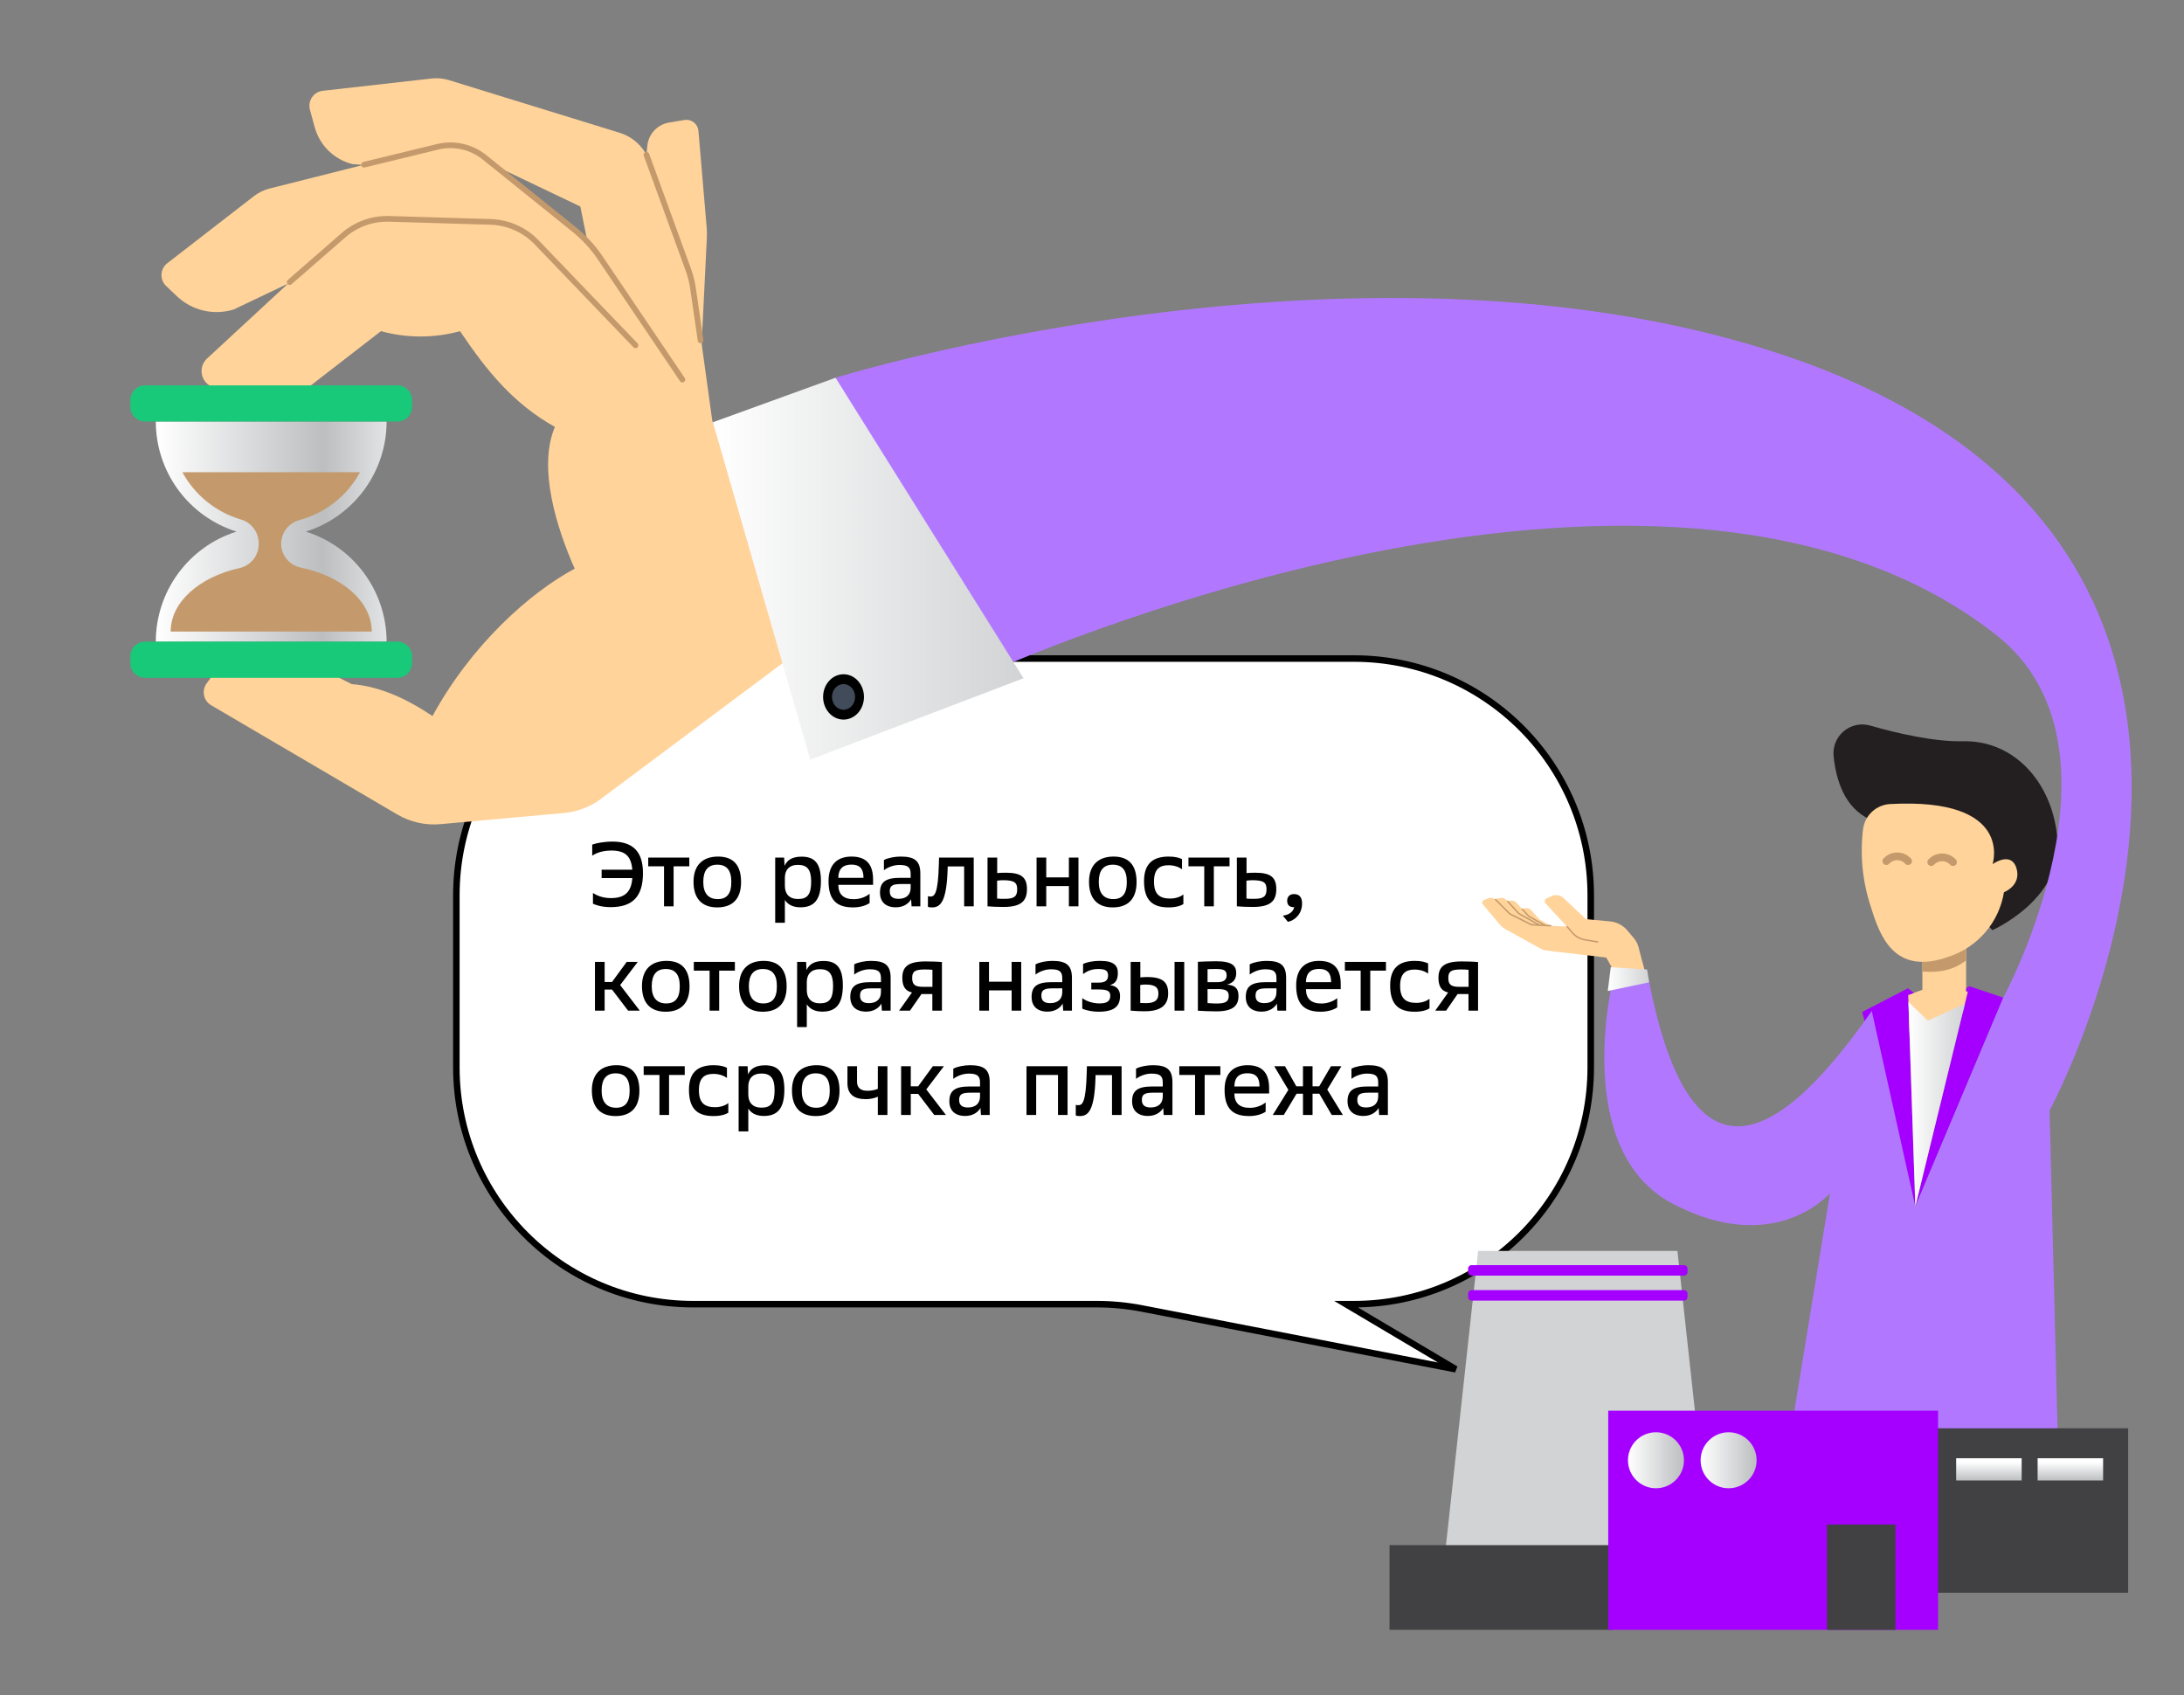 <svg width="335" height="260" viewBox="0 0 335 260" fill="none" xmlns="http://www.w3.org/2000/svg">
<rect x="0" y="0" width="335" height="260" fill="#808080" stroke="none"/>
<path d="M244 163.697V137.32C244 117.261 227.739 101 207.68 101H106.32C86.261 101 70 117.261 70 137.32V163.697C70 183.756 86.261 200.017 106.32 200.017H168.25C170.567 200.017 172.879 200.239 175.154 200.679L223.292 210L206.464 200.017H207.68C227.739 200.017 244 183.756 244 163.697Z" fill="white" stroke="black"/>
<path d="M93.682 137.74C95.698 137.74 96.832 136.942 96.986 134.674H92.282V133.386H96.986C96.818 131.23 95.81 130.446 93.766 130.446C92.282 130.446 91.316 130.908 90.84 131.23V129.536C91.386 129.326 92.632 129.074 93.948 129.074C97.028 129.074 98.624 130.558 98.624 133.904C98.624 137.558 96.986 139.126 93.668 139.126C92.296 139.126 91.456 138.818 90.952 138.608V136.956C91.414 137.264 92.338 137.74 93.682 137.74ZM101.853 139V132.868H99.431V131.524H105.731V132.868H103.323V139H101.853ZM106.378 135.234C106.378 132.644 107.848 131.37 110.144 131.37C112.384 131.37 113.672 132.574 113.672 135.276C113.672 138.034 112.188 139.168 110.018 139.168C107.624 139.168 106.378 137.768 106.378 135.234ZM107.876 135.234V135.29C107.876 136.956 108.618 137.894 110.102 137.894C111.446 137.894 112.174 137.124 112.174 135.29V135.234C112.174 133.456 111.46 132.616 110.018 132.616C108.59 132.616 107.876 133.512 107.876 135.234ZM118.906 141.52V131.524H120.278L120.348 132.784C120.754 131.86 121.58 131.384 122.966 131.384C124.982 131.384 125.92 132.448 125.92 135.122C125.92 137.964 124.898 139.154 122.77 139.154C121.468 139.154 120.754 138.608 120.39 138.02V141.52H118.906ZM120.39 135.864C120.39 137.11 121.076 137.88 122.406 137.88C123.89 137.88 124.422 137.138 124.422 135.178C124.422 133.302 123.75 132.644 122.406 132.644C121.006 132.644 120.39 133.47 120.39 134.632V135.864ZM133.92 135.71H128.586C128.6 137.194 129.398 137.908 130.966 137.908C131.96 137.908 132.828 137.53 133.388 137.082V138.496C133.01 138.776 132.1 139.168 130.854 139.168C128.292 139.168 127.088 137.978 127.088 135.136C127.088 132.672 128.348 131.37 130.616 131.37C133.066 131.37 133.92 132.784 133.92 134.912V135.71ZM130.602 132.602C129.314 132.602 128.6 133.246 128.586 134.632H132.45C132.45 133.26 131.904 132.602 130.602 132.602ZM139.824 139L139.754 137.922C139.39 138.566 138.592 139.154 137.416 139.154C135.848 139.154 134.98 138.314 134.98 136.9C134.98 135.262 135.862 134.632 138.06 134.632H139.684V134.016C139.684 132.952 139.18 132.658 137.934 132.658C137.038 132.658 136.1 133.05 135.582 133.47V131.902C136.198 131.566 137.276 131.37 138.144 131.37C140.286 131.37 141.168 132.014 141.168 133.988V139H139.824ZM136.478 136.704C136.478 137.418 136.856 137.852 137.822 137.852C139.11 137.852 139.684 137.138 139.684 136.158V135.584H138.172C136.856 135.584 136.478 135.878 136.478 136.704ZM142.331 139.084V137.446C142.457 137.488 142.555 137.502 142.695 137.502C143.311 137.502 143.885 137.222 144.011 132.546L144.039 131.524H149.359V139H147.889V132.882H145.369L145.355 133.316C145.201 138.244 144.277 139.168 142.975 139.168C142.723 139.168 142.541 139.154 142.331 139.084ZM151.474 139V131.524H152.958V133.904C153.392 133.862 153.77 133.848 154.316 133.848C156.584 133.848 157.522 134.506 157.522 136.354C157.522 138.188 156.626 139.098 153.924 139.098C152.972 139.098 152.104 139.056 151.474 139ZM152.944 137.81C153.28 137.852 153.546 137.852 154.134 137.852C155.59 137.852 156.024 137.46 156.024 136.396C156.024 135.388 155.632 134.996 153.84 134.996C153.56 134.996 153.294 135.024 152.944 135.066V137.81ZM158.998 139V131.524H160.482V134.562H163.954V131.524H165.424V139H163.954V135.892H160.482V139H158.998ZM167.043 135.234C167.043 132.644 168.513 131.37 170.809 131.37C173.049 131.37 174.337 132.574 174.337 135.276C174.337 138.034 172.853 139.168 170.683 139.168C168.289 139.168 167.043 137.768 167.043 135.234ZM168.541 135.234V135.29C168.541 136.956 169.283 137.894 170.767 137.894C172.111 137.894 172.839 137.124 172.839 135.29V135.234C172.839 133.456 172.125 132.616 170.683 132.616C169.255 132.616 168.541 133.512 168.541 135.234ZM181.306 131.762V133.316C180.844 132.98 180.116 132.7 179.234 132.7C177.862 132.7 177.008 133.302 177.008 135.206C177.008 137.124 177.848 137.81 179.486 137.81C180.27 137.81 181.04 137.572 181.516 137.18V138.65C181.11 138.93 180.326 139.168 179.248 139.168C176.798 139.168 175.482 138.09 175.482 135.136C175.482 132.574 176.728 131.37 179.262 131.37C180.284 131.37 180.872 131.552 181.306 131.762ZM184.719 139V132.868H182.297V131.524H188.597V132.868H186.189V139H184.719ZM189.72 139V131.524H191.204V133.904C191.638 133.862 192.016 133.848 192.562 133.848C194.83 133.848 195.768 134.506 195.768 136.354C195.768 138.188 194.872 139.098 192.17 139.098C191.218 139.098 190.35 139.056 189.72 139ZM191.19 137.81C191.526 137.852 191.792 137.852 192.38 137.852C193.836 137.852 194.27 137.46 194.27 136.396C194.27 135.388 193.878 134.996 192.086 134.996C191.806 134.996 191.54 135.024 191.19 135.066V137.81ZM196.767 140.428C197.733 140.33 198.377 139.798 198.517 139.14C197.789 139.14 197.439 138.818 197.439 138.146C197.439 137.558 197.789 137.124 198.489 137.124C199.329 137.124 199.721 137.642 199.721 138.566C199.721 140.232 198.559 141.17 197.551 141.38L196.767 140.428ZM96.342 155L93.878 151.766H92.744V155H91.26V147.524H92.744V150.604H93.878L96.132 147.524H97.826L95.124 151.08L98.134 155H96.342ZM98.471 151.234C98.471 148.644 99.941 147.37 102.237 147.37C104.477 147.37 105.765 148.574 105.765 151.276C105.765 154.034 104.281 155.168 102.111 155.168C99.717 155.168 98.471 153.768 98.471 151.234ZM99.969 151.234V151.29C99.969 152.956 100.711 153.894 102.195 153.894C103.539 153.894 104.267 153.124 104.267 151.29V151.234C104.267 149.456 103.553 148.616 102.111 148.616C100.683 148.616 99.969 149.512 99.969 151.234ZM108.843 155V148.868H106.421V147.524H112.721V148.868H110.313V155H108.843ZM113.368 151.234C113.368 148.644 114.838 147.37 117.134 147.37C119.374 147.37 120.662 148.574 120.662 151.276C120.662 154.034 119.178 155.168 117.008 155.168C114.614 155.168 113.368 153.768 113.368 151.234ZM114.866 151.234V151.29C114.866 152.956 115.608 153.894 117.092 153.894C118.436 153.894 119.164 153.124 119.164 151.29V151.234C119.164 149.456 118.45 148.616 117.008 148.616C115.58 148.616 114.866 149.512 114.866 151.234ZM122.269 157.52V147.524H123.641L123.711 148.784C124.117 147.86 124.943 147.384 126.329 147.384C128.345 147.384 129.283 148.448 129.283 151.122C129.283 153.964 128.261 155.154 126.133 155.154C124.831 155.154 124.117 154.608 123.753 154.02V157.52H122.269ZM123.753 151.864C123.753 153.11 124.439 153.88 125.769 153.88C127.253 153.88 127.785 153.138 127.785 151.178C127.785 149.302 127.113 148.644 125.769 148.644C124.369 148.644 123.753 149.47 123.753 150.632V151.864ZM135.268 155L135.198 153.922C134.834 154.566 134.036 155.154 132.86 155.154C131.292 155.154 130.424 154.314 130.424 152.9C130.424 151.262 131.306 150.632 133.504 150.632H135.128V150.016C135.128 148.952 134.624 148.658 133.378 148.658C132.482 148.658 131.544 149.05 131.026 149.47V147.902C131.642 147.566 132.72 147.37 133.588 147.37C135.73 147.37 136.612 148.014 136.612 149.988V155H135.268ZM131.922 152.704C131.922 153.418 132.3 153.852 133.266 153.852C134.554 153.852 135.128 153.138 135.128 152.158V151.584H133.616C132.3 151.584 131.922 151.878 131.922 152.704ZM137.915 155L139.889 152.214C138.769 151.976 138.405 151.122 138.405 149.974C138.405 148.308 139.245 147.454 141.975 147.454C142.829 147.454 143.823 147.482 144.481 147.552V155H143.011V152.452H141.345L139.581 155H137.915ZM143.025 151.346V148.742C142.703 148.7 142.395 148.686 141.835 148.686C140.281 148.686 139.917 149.036 139.917 150.002C139.917 151.024 140.379 151.346 141.555 151.346H143.025ZM150.216 155V147.524H151.7V150.562H155.172V147.524H156.642V155H155.172V151.892H151.7V155H150.216ZM163.078 155L163.008 153.922C162.644 154.566 161.846 155.154 160.67 155.154C159.102 155.154 158.234 154.314 158.234 152.9C158.234 151.262 159.116 150.632 161.314 150.632H162.938V150.016C162.938 148.952 162.434 148.658 161.188 148.658C160.292 148.658 159.354 149.05 158.836 149.47V147.902C159.452 147.566 160.53 147.37 161.398 147.37C163.54 147.37 164.422 148.014 164.422 149.988V155H163.078ZM159.732 152.704C159.732 153.418 160.11 153.852 161.076 153.852C162.364 153.852 162.938 153.138 162.938 152.158V151.584H161.426C160.11 151.584 159.732 151.878 159.732 152.704ZM166.005 154.692V153.082C166.551 153.488 167.503 153.894 168.651 153.894C169.757 153.894 170.303 153.572 170.303 152.718C170.303 151.99 169.869 151.752 168.483 151.752H167.391V150.702H168.567C169.547 150.702 169.967 150.338 169.967 149.61C169.967 148.924 169.645 148.616 168.469 148.616C167.447 148.616 166.775 148.924 166.131 149.386V147.832C166.747 147.58 167.489 147.37 168.791 147.37C170.863 147.37 171.465 148.098 171.465 149.218C171.465 150.24 171.143 150.842 170.233 151.094C171.213 151.178 171.801 151.738 171.801 152.732C171.801 154.37 170.891 155.168 168.455 155.168C167.671 155.168 166.607 154.986 166.005 154.692ZM174.913 149.904C175.291 149.862 175.571 149.848 175.949 149.848C178.371 149.848 179.183 150.646 179.183 152.354C179.183 153.936 178.329 155.098 175.599 155.098C174.843 155.098 174.157 155.07 173.429 155V147.524H174.913V149.904ZM174.899 153.824C175.207 153.838 175.375 153.852 175.767 153.852C177.279 153.852 177.685 153.278 177.685 152.396C177.685 151.57 177.377 150.996 175.683 150.996C175.403 150.996 175.193 151.024 174.899 151.066V153.824ZM180.163 155V147.524H181.647V155H180.163ZM183.741 155.014V147.51C184.413 147.482 185.407 147.426 186.513 147.426C188.991 147.426 189.621 148.112 189.621 149.232C189.621 150.212 189.159 150.744 188.221 151.01C189.397 151.108 189.971 151.542 189.971 152.76C189.971 154.216 189.159 155.112 186.569 155.112C185.561 155.112 184.427 155.056 183.741 155.014ZM185.225 153.838C185.687 153.88 186.135 153.908 186.625 153.908C188.025 153.908 188.473 153.6 188.473 152.718C188.473 151.948 187.997 151.696 186.849 151.696H185.225V153.838ZM185.225 150.632H186.779C187.633 150.632 188.151 150.324 188.151 149.596C188.151 148.84 187.745 148.616 186.555 148.616C185.911 148.616 185.519 148.63 185.225 148.644V150.632ZM195.933 155L195.863 153.922C195.499 154.566 194.701 155.154 193.525 155.154C191.957 155.154 191.089 154.314 191.089 152.9C191.089 151.262 191.971 150.632 194.169 150.632H195.793V150.016C195.793 148.952 195.289 148.658 194.043 148.658C193.147 148.658 192.209 149.05 191.691 149.47V147.902C192.307 147.566 193.385 147.37 194.253 147.37C196.395 147.37 197.277 148.014 197.277 149.988V155H195.933ZM192.587 152.704C192.587 153.418 192.965 153.852 193.931 153.852C195.219 153.852 195.793 153.138 195.793 152.158V151.584H194.281C192.965 151.584 192.587 151.878 192.587 152.704ZM205.65 151.71H200.316C200.33 153.194 201.128 153.908 202.696 153.908C203.69 153.908 204.558 153.53 205.118 153.082V154.496C204.74 154.776 203.83 155.168 202.584 155.168C200.022 155.168 198.818 153.978 198.818 151.136C198.818 148.672 200.078 147.37 202.346 147.37C204.796 147.37 205.65 148.784 205.65 150.912V151.71ZM202.332 148.602C201.044 148.602 200.33 149.246 200.316 150.632H204.18C204.18 149.26 203.634 148.602 202.332 148.602ZM208.711 155V148.868H206.289V147.524H212.589V148.868H210.181V155H208.711ZM219.06 147.762V149.316C218.598 148.98 217.87 148.7 216.988 148.7C215.616 148.7 214.762 149.302 214.762 151.206C214.762 153.124 215.602 153.81 217.24 153.81C218.024 153.81 218.794 153.572 219.27 153.18V154.65C218.864 154.93 218.08 155.168 217.002 155.168C214.552 155.168 213.236 154.09 213.236 151.136C213.236 148.574 214.482 147.37 217.016 147.37C218.038 147.37 218.626 147.552 219.06 147.762ZM220.152 155L222.126 152.214C221.006 151.976 220.642 151.122 220.642 149.974C220.642 148.308 221.482 147.454 224.212 147.454C225.066 147.454 226.06 147.482 226.718 147.552V155H225.248V152.452H223.582L221.818 155H220.152ZM225.262 151.346V148.742C224.94 148.7 224.632 148.686 224.072 148.686C222.518 148.686 222.154 149.036 222.154 150.002C222.154 151.024 222.616 151.346 223.792 151.346H225.262ZM90.784 167.234C90.784 164.644 92.254 163.37 94.55 163.37C96.79 163.37 98.078 164.574 98.078 167.276C98.078 170.034 96.594 171.168 94.424 171.168C92.03 171.168 90.784 169.768 90.784 167.234ZM92.282 167.234V167.29C92.282 168.956 93.024 169.894 94.508 169.894C95.852 169.894 96.58 169.124 96.58 167.29V167.234C96.58 165.456 95.866 164.616 94.424 164.616C92.996 164.616 92.282 165.512 92.282 167.234ZM101.155 171V164.868H98.733V163.524H105.033V164.868H102.625V171H101.155ZM111.504 163.762V165.316C111.042 164.98 110.314 164.7 109.432 164.7C108.06 164.7 107.206 165.302 107.206 167.206C107.206 169.124 108.046 169.81 109.684 169.81C110.468 169.81 111.238 169.572 111.714 169.18V170.65C111.308 170.93 110.524 171.168 109.446 171.168C106.996 171.168 105.68 170.09 105.68 167.136C105.68 164.574 106.926 163.37 109.46 163.37C110.482 163.37 111.07 163.552 111.504 163.762ZM113.297 173.52V163.524H114.669L114.739 164.784C115.145 163.86 115.971 163.384 117.357 163.384C119.373 163.384 120.311 164.448 120.311 167.122C120.311 169.964 119.289 171.154 117.161 171.154C115.859 171.154 115.145 170.608 114.781 170.02V173.52H113.297ZM114.781 167.864C114.781 169.11 115.467 169.88 116.797 169.88C118.281 169.88 118.813 169.138 118.813 167.178C118.813 165.302 118.141 164.644 116.797 164.644C115.397 164.644 114.781 165.47 114.781 166.632V167.864ZM121.479 167.234C121.479 164.644 122.949 163.37 125.245 163.37C127.485 163.37 128.773 164.574 128.773 167.276C128.773 170.034 127.289 171.168 125.119 171.168C122.725 171.168 121.479 169.768 121.479 167.234ZM122.977 167.234V167.29C122.977 168.956 123.719 169.894 125.203 169.894C126.547 169.894 127.275 169.124 127.275 167.29V167.234C127.275 165.456 126.561 164.616 125.119 164.616C123.691 164.616 122.977 165.512 122.977 167.234ZM129.988 166.142V163.524H131.458V165.862C131.458 166.814 131.976 167.29 133.054 167.29C133.656 167.29 134.216 167.178 134.65 166.996V163.524H136.12V171H134.65V168.2C134.16 168.438 133.432 168.578 132.816 168.578C131.052 168.578 129.988 167.864 129.988 166.142ZM143.301 171L140.837 167.766H139.703V171H138.219V163.524H139.703V166.604H140.837L143.091 163.524H144.785L142.083 167.08L145.093 171H143.301ZM150.465 171L150.395 169.922C150.031 170.566 149.233 171.154 148.057 171.154C146.489 171.154 145.621 170.314 145.621 168.9C145.621 167.262 146.503 166.632 148.701 166.632H150.325V166.016C150.325 164.952 149.821 164.658 148.575 164.658C147.679 164.658 146.741 165.05 146.223 165.47V163.902C146.839 163.566 147.917 163.37 148.785 163.37C150.927 163.37 151.809 164.014 151.809 165.988V171H150.465ZM147.119 168.704C147.119 169.418 147.497 169.852 148.463 169.852C149.751 169.852 150.325 169.138 150.325 168.158V167.584H148.813C147.497 167.584 147.119 167.878 147.119 168.704ZM157.453 171V163.524H163.753V171H162.283V164.868H158.937V171H157.453ZM165.011 171.084V169.446C165.137 169.488 165.235 169.502 165.375 169.502C165.991 169.502 166.565 169.222 166.691 164.546L166.719 163.524H172.039V171H170.569V164.882H168.049L168.035 165.316C167.881 170.244 166.957 171.168 165.655 171.168C165.403 171.168 165.221 171.154 165.011 171.084ZM178.494 171L178.424 169.922C178.06 170.566 177.262 171.154 176.086 171.154C174.518 171.154 173.65 170.314 173.65 168.9C173.65 167.262 174.532 166.632 176.73 166.632H178.354V166.016C178.354 164.952 177.85 164.658 176.604 164.658C175.708 164.658 174.77 165.05 174.252 165.47V163.902C174.868 163.566 175.946 163.37 176.814 163.37C178.956 163.37 179.838 164.014 179.838 165.988V171H178.494ZM175.148 168.704C175.148 169.418 175.526 169.852 176.492 169.852C177.78 169.852 178.354 169.138 178.354 168.158V167.584H176.842C175.526 167.584 175.148 167.878 175.148 168.704ZM183.311 171V164.868H180.889V163.524H187.189V164.868H184.781V171H183.311ZM194.668 167.71H189.334C189.348 169.194 190.146 169.908 191.714 169.908C192.708 169.908 193.576 169.53 194.136 169.082V170.496C193.758 170.776 192.848 171.168 191.602 171.168C189.04 171.168 187.836 169.978 187.836 167.136C187.836 164.672 189.096 163.37 191.364 163.37C193.814 163.37 194.668 164.784 194.668 166.912V167.71ZM191.35 164.602C190.062 164.602 189.348 165.246 189.334 166.632H193.198C193.198 165.26 192.652 164.602 191.35 164.602ZM196.921 171H195.227L197.621 167.15L195.451 163.524H197.103L198.839 166.604H199.861V163.524H201.331V166.604H202.353L204.159 163.524H205.755L203.585 167.108L205.979 171H204.271L202.367 167.738H201.331V171H199.861V167.738H198.881L196.921 171ZM211.54 171L211.47 169.922C211.106 170.566 210.308 171.154 209.132 171.154C207.564 171.154 206.696 170.314 206.696 168.9C206.696 167.262 207.578 166.632 209.776 166.632H211.4V166.016C211.4 164.952 210.896 164.658 209.65 164.658C208.754 164.658 207.816 165.05 207.298 165.47V163.902C207.914 163.566 208.992 163.37 209.86 163.37C212.002 163.37 212.884 164.014 212.884 165.988V171H211.54ZM208.194 168.704C208.194 169.418 208.572 169.852 209.538 169.852C210.826 169.852 211.4 169.138 211.4 168.158V167.584H209.888C208.572 167.584 208.194 167.878 208.194 168.704Z" fill="black"/>
<g clip-path="url(#clip0_2_23726)">
<path d="M237.711 143.97L235.538 142.609C235.349 142.49 235.184 142.339 235.051 142.161L233.338 139.88C233.308 139.84 233.289 139.794 233.281 139.744C233.274 139.695 233.279 139.645 233.295 139.598C233.312 139.551 233.34 139.509 233.377 139.476C233.414 139.443 233.459 139.419 233.507 139.407L233.988 139.291C234.133 139.256 234.285 139.26 234.427 139.304C234.57 139.348 234.698 139.429 234.798 139.54L236.135 141.011L239.21 142.734L237.711 143.97Z" fill="#FFD399"/>
<path d="M236.672 144.617L233.667 142.73C233.407 142.567 233.179 142.357 232.994 142.111L230.626 138.958C230.585 138.903 230.558 138.838 230.548 138.77C230.537 138.702 230.544 138.633 230.567 138.568C230.591 138.503 230.63 138.445 230.681 138.399C230.732 138.353 230.794 138.321 230.861 138.304L231.522 138.144C231.722 138.095 231.932 138.101 232.13 138.162C232.327 138.222 232.504 138.335 232.643 138.488L234.491 140.52L238.742 142.904L236.672 144.617Z" fill="#FFD399"/>
<path d="M235.149 144.207L232.143 142.32C231.883 142.156 231.655 141.946 231.47 141.701L229.103 138.548C229.062 138.492 229.035 138.428 229.024 138.36C229.014 138.292 229.021 138.223 229.044 138.158C229.067 138.093 229.106 138.035 229.157 137.989C229.208 137.943 229.27 137.91 229.337 137.894L229.998 137.734C230.198 137.685 230.408 137.691 230.605 137.752C230.803 137.812 230.98 137.925 231.119 138.077L232.966 140.11L237.217 142.494L235.149 144.207Z" fill="#FFD399"/>
<path d="M252.703 150.407L251.454 145.762C251.328 144.968 250.965 144.231 250.413 143.647L249.48 142.541C248.825 141.849 247.944 141.415 246.997 141.317L243.255 140.968L239.811 137.717C239.579 137.499 239.289 137.355 238.975 137.302C238.662 137.249 238.34 137.289 238.049 137.418L237.231 137.783C237.16 137.814 237.098 137.861 237.05 137.921C237.001 137.98 236.968 138.051 236.952 138.126C236.936 138.201 236.939 138.279 236.959 138.353C236.98 138.427 237.018 138.495 237.07 138.551L240.354 142.112L234.908 141.821L231.555 140.14L229.482 138.044C229.32 137.878 229.112 137.766 228.885 137.721C228.658 137.677 228.423 137.702 228.21 137.793L227.593 138.058C227.534 138.082 227.482 138.12 227.441 138.168C227.4 138.216 227.371 138.273 227.357 138.335C227.342 138.396 227.342 138.46 227.357 138.522C227.372 138.583 227.401 138.64 227.442 138.688L230.022 141.765C230.268 142.06 230.567 142.308 230.903 142.494L236.229 145.448C236.563 145.633 236.929 145.751 237.308 145.796L246.383 146.858C246.383 146.858 248.58 150.744 248.572 150.876C248.564 151.009 252.703 150.407 252.703 150.407Z" fill="#FFD399"/>
<path d="M229.403 137.967L231.58 140.157L234.898 141.823L237.87 141.982" stroke="#C49A6C" stroke-width="0.218" stroke-linecap="round" stroke-linejoin="round"/>
<path d="M231.279 138.254L232.966 140.11L236.139 141.889" stroke="#C49A6C" stroke-width="0.218" stroke-linecap="round" stroke-linejoin="round"/>
<path d="M233.51 139.447L234.49 140.525L236.966 141.914" stroke="#C49A6C" stroke-width="0.218" stroke-linecap="round" stroke-linejoin="round"/>
<path d="M240.386 142.125L241.173 143.044C241.663 143.616 242.337 143.999 243.079 144.126L245.075 144.466" stroke="#C49A6C" stroke-width="0.218" stroke-linecap="round" stroke-linejoin="round"/>
<path d="M305.595 142.665C305.595 142.665 316.125 138.014 315.617 129.156C315.108 120.298 309.092 113.506 301.133 113.685C296.664 113.786 290.989 112.463 286.87 111.282C286.178 111.083 285.447 111.055 284.742 111.203C284.037 111.351 283.378 111.668 282.824 112.129C282.27 112.59 281.837 113.179 281.563 113.845C281.289 114.511 281.182 115.235 281.252 115.952C281.622 119.621 282.924 123.837 286.723 125.624C294.1 129.097 305.595 142.665 305.595 142.665Z" fill="#231F20"/>
<path d="M301.58 144.439V152.035L304.513 152.724L293.738 160.54L290.708 153.338C292.483 152.68 294.873 151.801 294.873 151.801V145.965L301.58 144.439Z" fill="#FFD399"/>
<path d="M301.595 144.734L301.58 147.288C299.725 148.735 297.567 149.219 294.876 149.003V146.47L301.595 144.734Z" fill="#C49A6C"/>
<path d="M289.921 123.315C288.899 123.371 287.927 123.779 287.172 124.471C286.416 125.162 285.924 126.094 285.778 127.108C285.276 131.171 285.692 135.295 286.996 139.175C288.324 143.453 290.515 149.736 298.882 146.735C301.072 146.027 303.025 144.729 304.525 142.983C306.025 141.237 307.014 139.112 307.385 136.84C307.385 136.84 310.098 135.799 309.3 133.156C308.49 130.478 305.641 132.528 305.641 132.528C305.641 132.528 308.979 122.286 289.921 123.315Z" fill="#FFD399"/>
<path d="M289.338 132.071C289.55 131.839 289.809 131.653 290.096 131.526C290.384 131.399 290.695 131.334 291.009 131.334C291.324 131.334 291.635 131.399 291.923 131.526C292.21 131.653 292.468 131.839 292.681 132.071" stroke="#C49A6C" stroke-width="1.179" stroke-linecap="round" stroke-linejoin="round"/>
<path d="M296.227 132.225C296.439 131.993 296.697 131.808 296.985 131.681C297.272 131.554 297.584 131.488 297.898 131.488C298.213 131.488 298.524 131.554 298.811 131.681C299.099 131.808 299.357 131.993 299.57 132.225" stroke="#C49A6C" stroke-width="1.179" stroke-linecap="round" stroke-linejoin="round"/>
<path d="M302.049 151.248L307.285 153.003L293.788 185.053L302.049 151.248Z" fill="#A500FF"/>
<path d="M292.662 151.568L285.632 155.206L293.788 185.053L292.662 151.568Z" fill="#A500FF"/>
<path d="M292.732 153.662L295.714 156.538L301.394 153.926L293.788 185.053L292.732 153.662Z" fill="url(#paint0_linear_2_23726)"/>
<path d="M292.662 151.568L293.558 152.285L292.697 152.602L292.662 151.568Z" fill="#A500FF"/>
<path d="M306.194 97.383C328.059 114.566 307.285 153.003 307.285 153.003L293.789 185.053L287.109 155.048C271.103 177.987 258.857 180.87 252.892 150.276H247.405C247.405 150.276 240.943 176.442 256.606 184.63C272.317 192.843 280.701 182.994 280.701 182.994L272.113 235.479H316.009L314.378 170.316C314.378 170.316 362.208 82.53 271.436 53.759C207.332 33.441 128.166 57.934 128.166 57.934L151.682 103.136C151.682 103.136 254.262 56.574 306.194 97.383Z" fill="#B178FF"/>
<path d="M302.048 151.248L301.595 151.568L301.579 152.034L301.842 152.095L302.048 151.248Z" fill="#A500FF"/>
<path d="M252.966 150.657L246.612 151.989L247.072 148.334L252.644 148.691L252.966 150.657Z" fill="url(#paint1_linear_2_23726)"/>
<path d="M226.73 191.855H257.301L262.89 242.977H221.141L226.73 191.855Z" fill="#D1D3D4"/>
<path d="M326.432 219.055H265.242V244.274H326.432V219.055Z" fill="#414042"/>
<path d="M247.36 236.977H213.138V249.962H247.36V236.977Z" fill="#414042"/>
<path d="M297.279 216.359H246.682V249.963H297.279V216.359Z" fill="#A500FF"/>
<path d="M290.734 233.809H280.237V249.963H290.734V233.809Z" fill="#414042"/>
<path d="M310.099 223.65H300.052V227.061H310.099V223.65Z" fill="url(#paint2_linear_2_23726)"/>
<path d="M322.593 223.65H312.546V227.061H322.593V223.65Z" fill="url(#paint3_linear_2_23726)"/>
<path d="M254.005 228.253C256.377 228.253 258.3 226.33 258.3 223.959C258.3 221.587 256.377 219.664 254.005 219.664C251.634 219.664 249.711 221.587 249.711 223.959C249.711 226.33 251.634 228.253 254.005 228.253Z" fill="url(#paint4_linear_2_23726)"/>
<path d="M265.15 228.253C267.522 228.253 269.444 226.33 269.444 223.959C269.444 221.587 267.522 219.664 265.15 219.664C262.778 219.664 260.855 221.587 260.855 223.959C260.855 226.33 262.778 228.253 265.15 228.253Z" fill="url(#paint5_linear_2_23726)"/>
<path d="M258.841 195.12V194.554C258.841 194.266 258.608 194.033 258.32 194.033H225.71C225.422 194.033 225.189 194.266 225.189 194.554V195.12C225.189 195.408 225.422 195.641 225.71 195.641H258.32C258.608 195.641 258.841 195.408 258.841 195.12Z" fill="#A500FF"/>
<path d="M258.842 198.952V198.386C258.842 198.098 258.609 197.865 258.321 197.865H225.711C225.423 197.865 225.19 198.098 225.19 198.386V198.952C225.19 199.24 225.423 199.473 225.711 199.473H258.321C258.609 199.473 258.842 199.24 258.842 198.952Z" fill="#A500FF"/>
<path d="M123.05 99.458L92.17 122.524C90.522 123.754 88.566 124.502 86.518 124.687L67.574 126.4C65.264 126.609 62.946 126.09 60.945 124.917L32.39 108.163C32.114 108.001 31.874 107.783 31.687 107.524C31.499 107.264 31.368 106.968 31.301 106.655C31.235 106.341 31.234 106.017 31.299 105.704C31.365 105.39 31.495 105.094 31.681 104.833L33.185 102.731C34.406 101.023 36.199 99.81 38.239 99.312C40.278 98.814 42.428 99.064 44.299 100.016L53.933 104.918C58.322 105.268 62.401 107.189 66.339 109.817C72.373 98.784 81.335 90.868 88.151 87.216C85.389 80.991 82.456 71.705 85.117 65.478C78.818 61.954 74.694 56.946 70.565 50.789C66.594 51.879 62.403 51.879 58.432 50.789L46.979 59.651C45.682 60.655 44.154 61.317 42.536 61.579C40.917 61.84 39.258 61.692 37.711 61.148L32.66 59.371C32.236 59.222 31.857 58.966 31.561 58.627C31.265 58.288 31.061 57.879 30.97 57.439C30.879 56.998 30.903 56.542 31.04 56.113C31.177 55.685 31.423 55.299 31.753 54.994L53.024 35.314C54.391 34.049 56.203 33.377 58.064 33.446L75.63 34.087C77.39 34.152 79.063 34.874 80.317 36.111L109.346 64.764L123.05 99.458Z" fill="#FFD399"/>
<path d="M99.632 24.802C99.269 23.753 98.664 22.805 97.866 22.034C97.069 21.263 96.1 20.691 95.04 20.364L68.85 12.285C68 12.023 67.104 11.939 66.219 12.039L49.506 13.926C49.176 13.963 48.857 14.071 48.572 14.243C48.288 14.415 48.044 14.646 47.857 14.921C47.67 15.197 47.545 15.509 47.49 15.837C47.436 16.165 47.453 16.501 47.54 16.822L48.27 19.502C48.645 20.879 49.381 22.131 50.402 23.128C51.423 24.124 52.692 24.829 54.078 25.17L70.792 26.521L74.141 28.667L73.615 24.323L89.013 31.667L91.391 43.383L109.346 65.168L106.75 46.426C106.41 43.968 105.805 41.554 104.946 39.225L99.632 24.802Z" fill="#FFD399"/>
<path d="M128.162 57.934L109.349 64.761L124.277 116.496L156.994 104.022L128.162 57.934Z" fill="url(#paint6_linear_2_23726)"/>
<path d="M129.389 110.362C131.121 110.362 132.524 108.806 132.524 106.886C132.524 104.966 131.121 103.41 129.389 103.41C127.657 103.41 126.253 104.966 126.253 106.886C126.253 108.806 127.657 110.362 129.389 110.362Z" fill="black"/>
<path d="M129.389 108.854C130.37 108.854 131.164 107.973 131.164 106.886C131.164 105.799 130.37 104.918 129.389 104.918C128.408 104.918 127.613 105.799 127.613 106.886C127.613 107.973 128.408 108.854 129.389 108.854Z" fill="#424B59"/>
<path d="M49.537 40.94L35.875 47.456C34.372 47.929 32.77 47.992 31.235 47.637C29.7 47.283 28.288 46.524 27.145 45.441L25.485 43.866C25.243 43.637 25.054 43.359 24.931 43.05C24.807 42.742 24.751 42.41 24.768 42.078C24.785 41.746 24.873 41.421 25.027 41.126C25.18 40.832 25.396 40.574 25.659 40.37L38.961 30.075C39.665 29.531 40.473 29.137 41.336 28.919L67.911 22.218C68.987 21.947 70.111 21.933 71.194 22.177C72.276 22.422 73.285 22.918 74.14 23.625L90.332 37.02L109.347 64.762L71.247 40.565L49.537 40.94Z" fill="#FFD399"/>
<path d="M44.437 43.262L52.521 36.219C54.476 34.438 57.047 33.487 59.691 33.565L75.261 34.033C77.929 34.113 80.46 35.236 82.309 37.162L97.481 52.963" stroke="#C49A6C" stroke-width="0.872" stroke-linecap="round" stroke-linejoin="round"/>
<path d="M55.85 25.258L67.107 22.52C68.352 22.217 69.65 22.205 70.901 22.484C72.152 22.763 73.322 23.326 74.32 24.13L88.05 35.182C89.563 36.401 90.891 37.834 91.989 39.437L104.669 58.218" stroke="#C49A6C" stroke-width="0.872" stroke-linecap="round" stroke-linejoin="round"/>
<path d="M98.374 31.568L99.295 22.353C99.383 21.476 99.757 20.652 100.359 20.009C100.962 19.366 101.759 18.939 102.628 18.794L104.995 18.4C105.246 18.358 105.502 18.369 105.748 18.431C105.994 18.494 106.225 18.606 106.426 18.762C106.626 18.918 106.792 19.113 106.914 19.337C107.035 19.56 107.109 19.805 107.131 20.058L108.396 34.885C108.439 35.399 108.449 35.916 108.424 36.432L107.371 57.935L98.374 31.568Z" fill="#FFD399"/>
<path d="M99.158 23.736L105.565 41.319C105.911 42.265 106.158 43.244 106.302 44.241L107.459 52.2" stroke="#C49A6C" stroke-width="0.872" stroke-linecap="round" stroke-linejoin="round"/>
<path d="M46.918 81.531C50.509 80.399 53.645 78.151 55.872 75.115C58.098 72.079 59.299 68.412 59.299 64.647H23.899C23.9 68.412 25.101 72.079 27.327 75.115C29.553 78.151 32.69 80.399 36.281 81.531C32.69 82.663 29.553 84.911 27.327 87.947C25.1 90.984 23.9 94.651 23.899 98.416H59.299C59.299 94.651 58.099 90.984 55.872 87.947C53.645 84.911 50.509 82.663 46.918 81.531Z" fill="url(#paint7_linear_2_23726)"/>
<path d="M60.957 59.103H22.243C21.004 59.103 20 60.108 20 61.347V62.401C20 63.64 21.004 64.644 22.243 64.644H60.957C62.196 64.644 63.2 63.64 63.2 62.401V61.347C63.2 60.108 62.196 59.103 60.957 59.103Z" fill="#18C979"/>
<path d="M60.957 98.412H22.243C21.004 98.412 20 99.416 20 100.655V101.709C20 102.948 21.004 103.953 22.243 103.953H60.957C62.196 103.953 63.2 102.948 63.2 101.709V100.655C63.2 99.416 62.196 98.412 60.957 98.412Z" fill="#18C979"/>
<path d="M26.178 96.863H57.021C57.021 92.249 52.446 88.347 46.152 87.053C45.301 86.885 44.535 86.428 43.983 85.76C43.431 85.091 43.128 84.252 43.124 83.385C43.133 82.554 43.414 81.748 43.925 81.093C44.437 80.437 45.149 79.967 45.953 79.756C47.913 79.223 49.745 78.299 51.338 77.038C52.931 75.778 54.252 74.208 55.221 72.424H27.98C28.922 74.16 30.197 75.693 31.733 76.935C33.268 78.177 35.034 79.104 36.928 79.663C37.715 79.888 38.408 80.36 38.905 81.011C39.401 81.661 39.674 82.455 39.683 83.273V83.475C39.679 84.333 39.382 85.163 38.841 85.828C38.301 86.493 37.549 86.954 36.711 87.133C30.591 88.493 26.178 92.333 26.178 96.863Z" fill="#C49A6C"/>
</g>
<defs>
<linearGradient id="paint0_linear_2_23726" x1="292.732" y1="169.357" x2="301.394" y2="169.357" gradientUnits="userSpaceOnUse">
<stop stop-color="white"/>
<stop offset="1" stop-color="#D1D3D4"/>
</linearGradient>
<linearGradient id="paint1_linear_2_23726" x1="246.612" y1="150.161" x2="252.966" y2="150.161" gradientUnits="userSpaceOnUse">
<stop stop-color="white"/>
<stop offset="1" stop-color="#D1D3D4"/>
</linearGradient>
<linearGradient id="paint2_linear_2_23726" x1="305.076" y1="224.233" x2="305.076" y2="227.096" gradientUnits="userSpaceOnUse">
<stop stop-color="white"/>
<stop offset="1" stop-color="#BCBEC0"/>
</linearGradient>
<linearGradient id="paint3_linear_2_23726" x1="317.57" y1="224.233" x2="317.57" y2="227.096" gradientUnits="userSpaceOnUse">
<stop stop-color="white"/>
<stop offset="1" stop-color="#BCBEC0"/>
</linearGradient>
<linearGradient id="paint4_linear_2_23726" x1="249.711" y1="223.959" x2="258.299" y2="223.959" gradientUnits="userSpaceOnUse">
<stop stop-color="white"/>
<stop offset="1" stop-color="#BCBEC0"/>
</linearGradient>
<linearGradient id="paint5_linear_2_23726" x1="260.855" y1="223.959" x2="269.444" y2="223.959" gradientUnits="userSpaceOnUse">
<stop stop-color="white"/>
<stop offset="1" stop-color="#BCBEC0"/>
</linearGradient>
<linearGradient id="paint6_linear_2_23726" x1="109.349" y1="87.215" x2="156.994" y2="87.215" gradientUnits="userSpaceOnUse">
<stop stop-color="white"/>
<stop offset="1" stop-color="#D1D3D4"/>
</linearGradient>
<linearGradient id="paint7_linear_2_23726" x1="24.041" y1="81.417" x2="60.318" y2="81.653" gradientUnits="userSpaceOnUse">
<stop stop-color="white"/>
<stop offset="0.702" stop-color="#BCBEC0"/>
<stop offset="1" stop-color="#E6E7E8"/>
</linearGradient>
<clipPath id="clip0_2_23726">
<rect width="306.966" height="237.964" fill="white" transform="translate(20 12)"/>
</clipPath>
</defs>
</svg>
